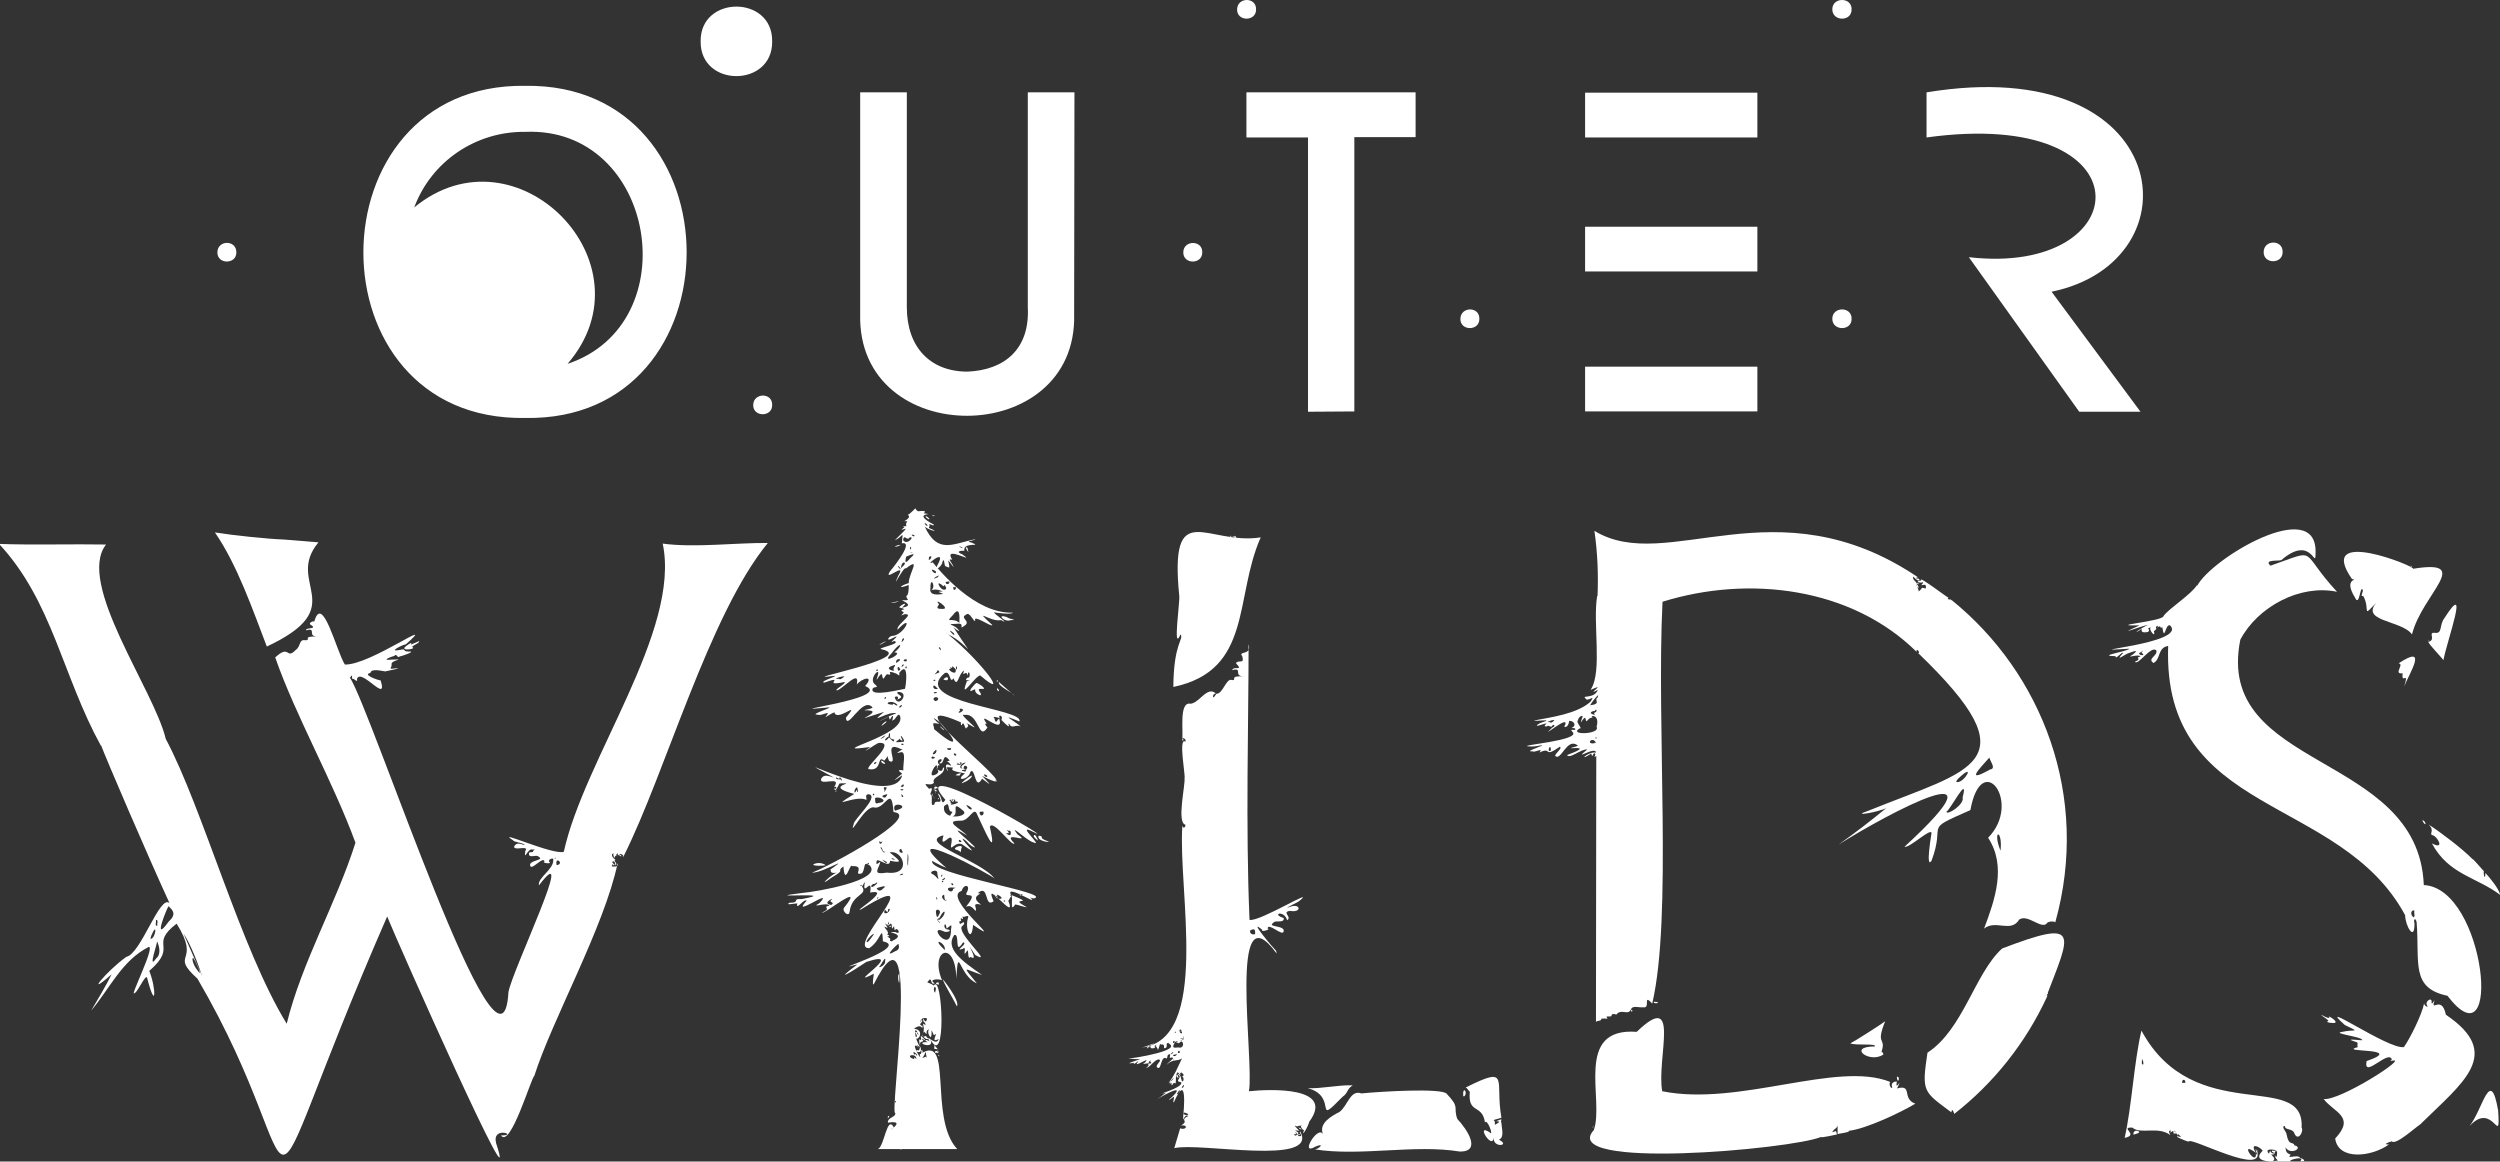 <svg xml:space="preserve" style="enable-background:new 0 0 803.9 373.5;" viewBox="0 0 803.9 373.5" y="0px" x="0px" xmlns:xlink="http://www.w3.org/1999/xlink" xmlns="http://www.w3.org/2000/svg" id="レイヤー_1" version="1.1">
<rect x="0" y="0" width="803.9" height="373.5" fill="#333333" stroke="none"/>
<style type="text/css">
	.st0{fill:#FFFFFF;}
</style>
<path d="M321,219c-0.2-0.2-0.5-0.4-0.5,0S320.7,219.1,321,219z M396.9,172.7c-1.2-1-0.2,0.5,0.5,0.2
	C398,173.7,397,171.4,396.9,172.7L396.9,172.7z M395.8,172.3h-0.2C395.7,173.1,396.2,173,395.8,172.3z M302,339.3
	c-0.7-0.3-0.2,0.1,0,0.4V339.3z M300.8,338.6c0.2-0.4,2,0.6,0.5-0.5C303.5,338,299.8,337.5,300.8,338.6z M332.4,268.8
	c-0.1,0.3,0.9,1.2,1.4,1.5C333.6,269.8,332.8,267.7,332.4,268.8z" class="st0"></path>
<path d="M379.2,191.6c0.3,1.5-2.2,18.6,0.4,12.4c1.2,1.6-2.2,2.5-2.3,16.9c25.6-5.4,19.5-28.8,28.1-48.1
	C388.1,175.5,376,159.3,379.2,191.6z M334,268.7c-0.9,1.9,4.7,2.4,2.9,1.8C333.3,269.2,336.4,269.2,334,268.7z M329.3,291.2
	c-4.9-2.7,4.3-0.1-4.1-3.4c0.7,0.6-0.6,6,1.2,3.1C326.3,290.5,332.1,292.7,329.3,291.2z M301,316.1c-0.1,0.6,0.7,0.3,0.9,0.6
	C302,315.8,301.6,315.7,301,316.1z M297.7,166c-0.4,0.2,0.9,1.1,1.1,1C299.1,166.8,297.8,165.8,297.7,166z M297,165
	c1.7-0.9-1.7-0.8-1.9-0.4C295.7,164.9,296.4,165,297,165L297,165z M283.2,207.2c0.7-0.3,1.8-1,1.6-1S281.7,207.8,283.2,207.2
	L283.2,207.2z M300.5,165.9c0.5-0.2-1.3-0.2-0.7,0C300,166,300.2,166,300.5,165.9z M285.7,358.8c-0.2,0.2-0.3,0.4-0.2,0.7
	C285.9,359.3,286.1,359,285.7,358.8z M33,240.7l0.1-0.5C32.8,240.3,33,240.5,33,240.7z M320.8,222c0.5,0.6,0.7,0.1-0.1-0.8
	C320.7,221.6,320.4,222,320.8,222z M134.7,206.4c1-1-3.3,1.6-2.5,0.6c0.5-0.6-0.5-0.1-1.4,0.6c-2.8,1.9,2.8,1.2,2,0.6
	C131.7,207.9,134.8,206.9,134.7,206.4L134.7,206.4z M91.4,173.5c-5.6-0.2-16.8-1.4-22.3-2.3c7.2,10.4,12.2,25,16.7,36.7
	c27.5-12.9,5.6-20.3,16.6-33.5L91.4,173.5z M200.3,275.1c-0.1,0.1,0,0.3,0.1,0.6C200.5,275.5,200.4,275.3,200.3,275.1z M482,366.5
	c1.9-0.9,0.8-3.6,0.8-5.7c-0.3,1-0.1-0.6,0-0.9c-4.2,1.4,1.7-0.2-2.1,1.8c0-0.6,0.1-1.4-0.5-1.5c1-0.4,2-0.5,2.6-0.8
	c-2.2-12,3.1-17-11.5-9.7c0.8,0.3,1.5,2.3,1.4,0.8c-1,8.1,3.9,4.2,4.8,10.4c0.8-1.3,3,4.9,1.5,3.2c-4.7-3.1,1,5.9,1.3,1.7
	C480,369.3,485.9,368.4,482,366.5L482,366.5z" class="st0"></path>
<path d="M289.5,369.7h0.3C289.9,369.3,289.6,369.5,289.5,369.7z M303.2,315.1c0.9,2.2,3.5,6.4,4.5,8.5
	C308.9,321.9,302.5,313.8,303.2,315.1z M326.2,223.7l-5-4.4C320.8,220.7,325.4,222.5,326.2,223.7z M378.3,204.7v0.1
	C378.3,204.8,378.5,204.7,378.3,204.7z M473.6,350.7l-0.1-0.4C473.5,350.4,473.7,350.7,473.6,350.7z M323.9,198.5
	c-3.7-1.4-1.1,1.8,1.2,0.9C327.7,199.4,324.2,199,323.9,198.5z M469.5,370.3c6.9,0,2.4-7-0.9-10.5c-1.4-4.1,1-3.4-3.4-8.1
	c-1.6-1.9-21.5-0.7-27.4-0.1c-3.6-1.3-4.4,3.9-7,5.9c-2.6,1.4-6.8,3.6-5.4,7.2c-1.6-3-7.7,7.2-2.4,4c3.1-1.3,1.3,0.7-0.2,0.9
	C437.7,371.9,454.8,367.9,469.5,370.3L469.5,370.3z M786,198.8c-1.7,2.2-0.5,5-3,4.7s0.5,2.2-2.1,2.9c-0.4,0.3,4.9,5.7,4.8,5.9
	C787,205.5,794.3,185.8,786,198.8L786,198.8z M771.3,213.3c2,0.3-1.9,3.6,1.3,3.2c-0.5,4,2.2-1.3,0.5,4.2
	C774.8,216.4,781,206.9,771.3,213.3L771.3,213.3L771.3,213.3z M775.9,182.9c1.5-0.5-31.5-13.9-19.6,3.3c2.6,0.5-3.1-0.6,1,6
	c1.4,3.1,1.6-4,2.4-2.6c0.5,0.4-1,2.5,0.2,2c2.6,4.6-1.1,7.7,5.2,1.2c-7.6,7.2,7.1,6.4,10.5,11.2
	C778.9,190.9,795.6,179.7,775.9,182.9L775.9,182.9z M775.7,182.1c-0.2-0.1-0.4-0.1-0.6-0.2C775.2,182.3,775.5,182.2,775.7,182.1z
	 M301.5,337.4c-0.2-0.6-0.9-0.8-1-1.5C300.5,337.5,299.9,337.2,301.5,337.4z M748.5,328.4c-1,0.4,2.5,0.8,2.4,0.4
	c0.9-0.4-2.8-2.7-1.9-1.6c0.4,0.4-1.1,0-2-0.6C744.8,325.7,749.7,328.3,748.5,328.4L748.5,328.4z M687.8,363.9
	c-0.7-0.7-2.1-0.2-1.7,1C686.2,364.7,688.3,364.4,687.8,363.9z" class="st0"></path>
<path d="M701.4,365.6c-4-0.9,1.8,1.5,2.4,1.5c0.2-1.9,25.7,12.1,21.8,2.4c0.7,0.8,0,1-0.2,0c-0.4,0.4,1.2,2.7,0,1.5
	c0.3,4.3-5.8-4.6,0-0.3c-2.1-3.4,1.1-2.1,2.2-0.7c-4.6,4.5,6,3.6,10.4,3.4c-5,0.4,3.8-2.3,1.7,0c1.9,0.2,1.4-0.6-0.1-1.1
	c-0.8-1.3-4.7,0.7-3-1c-1.6-0.6-1.5-1.2-1.7-2.4c1.6,2.8,6,0.1,2.9-0.6c-0.4-1.4-1.8,0.4-2.5-3.4c0-1-2.1-2.8-0.5-2.8
	c-0.3,1.4,2.5,0.6,3,2.4c1.2,2.7,3.1-0.8,2.3-1.9c1.1-18.8-34.6,0.1-51.5-31.2c-2.4,10.1-3.1,24.4-5.4,34.5c4.9-1-1.9-3.5,2.5-3.3
	c2.6,2.3,8.2-0.6,12.2,2.4c-0.3-0.7-0.9-1.4,0.2-1.5c-0.8,1.9,1.1-1.1,0.8,1c0.6,0,1.5-0.2,1.2,0.7c1-0.9-1-1-1-1.7 M688.7,340.4
	c0.4,0.5,0.6,1.2,0.5,1.9C688.3,342.4,689,341,688.7,340.4z M701.7,348.2c-0.2-1.3,1.2-1.3,1,0H701.7z M729.6,371
	c-2.4-2.6,5.4-0.6,1-1c-0.3,0.8,0.8,0.2,0.5,1C729.4,370.5,730.4,369.1,729.6,371z M730.8,373.4c1.3-0.7-0.3-1.9-0.5-2.2
	c1.9,0.4,0.5-1.3,1.9-1c0.1,0.5,0,2.9-0.7,1.2C731.6,373.5,734,373,730.8,373.4L730.8,373.4z M171.8,346c5.7-18,22.5-47.9,26.8-68.4
	c0.3,0.8-0.2,1.2-1.9,1c0.4-0.7,0-1,0.7-0.3c0.7-0.3-0.6-0.6-0.5-1.2c0.6-0.5,1,0.4,1,1.2c1-0.6-0.9-1.5,0-1.9
	c-0.6-0.2-1.9-1.8-0.5-2c-0.5,0.5,0.1,0.7,0,1.5c0.4-0.2,0.4-1.1,1-0.5c-0.9-0.8,1-1.3,0.2-0.7c0.1,0.5,0.9,0.2,1,0.7
	c0.6-0.1-0.3-0.7-0.5-0.7c0.2-0.3,1.3,0,1.4,0.7c13.6-27.1,27.4-77.6,46.4-100.8c-10.1-0.1-23.7,1.6-33.8,0.2
	c5.9,28-25.2,69.1-31.8,99.1c-3.4,1.2-22.6-7.6-16.3-3.7c0,0.6,4.2,1,3.6,1.5c-1.5-0.4-2.6-0.9-3.3,0.6c0.1,1.4,5-0.7,3.6,1.4
	c-0.4,3.5,0.8-1.2,2.4-0.5c1.4-0.3-0.1,0.3,0.1,0.7c-0.1,0.2-1.6,0-1.3,0.6c-0.1,1.7,2.6,0.1,3.1,1c2.3,1.2-3.8,1.1-2.6,3.1
	c0.7,1,4.2-3.5,4.5-1.5c-1.2,0.3,2.4,0.9,1.6,0.1c-0.8-0.9,1.6-1.6,1.2-0.7c0.2,3.1-5.1,5.7-4.6,8.2c12.6-16.5-8.5,27.1-9.8,34.3
	c-2.1,38.1-44.1-91.1-51.1-101.3c0.2,0.2,0.3,0.2,0.4-0.1c0.7-1.2,0.2,1,0.6,0.7s1.7,1.6,1.4,0c1.3-3.7,10.1,8.4,7.6,0.5
	c-1-0.1-6-1.9-3.3-2.4c0.3-1.6,3.7-0.6,4.8-0.5c0.8-0.2,7-1.4,2.5-0.9c-1.6,0.3-0.2-0.6-0.5-1.4c-0.2-1.4,5.1-1.7,0.2-1.5
	c-3.8,0.4-0.6-0.8,0.7-1.2c0.8-1,1,1,1.7,0.2c0.4,0,5.9-1.8,2.7-1.6c-1.9,0-0.4-1.1-2.6-0.5c-4.2,0.8,1.1-1.8,1.9-1.8
	c11-9.7-11.3,6.7-19.6,6.5c-2.7-4.2-7.3-23.5-9.9-13.6c0.6-0.8-2.6,0.2-0.8,1c1.8,1.3-2,0.6-1.8,1.6c3.7-1,0.1,2,3.8,2
	c-5.3-0.2-2,1.1-3.9,1.2c-2.3-0.5-1.5,2-3.2,3.1c-3.2,3.3-1.8-2-6.6,2.4c6.5,18.7,18.7,40.1,25.8,59.6
	c-6.1,19.3-17.3,38.5-22.1,58.2c-14.8-24.1-27-69.3-38.9-91.6c-3.7-15.7-28.9-50.1-19.2-62.5c-10.2-0.2-24.2,0.2-34.4-0.2
	c17.2,18.5,20.3,42.3,32.8,65c0-0.2,0-0.3-0.1-0.5c1.7,4.6,14.9,35.3,22.1,51c-3.1-2.9-9.2,16.4-13.9,17.3
	c-6.3,4.5-13.8,13.6-4.7,5.6c-1.9,3.8-4.4,8-6.6,11.7c6.1-7.3,9.9-16.1,18.5-20.5c2.3-0.4-6.5,16.9-4.5,14.8c0.9-0.1,3.5-6.2,4-4.9
	c2.9,11.3,3,3.5,0.7-2.2c9.5-8.2-0.3-8.2,8.8-15.2c8.1,13-2.6,9.3,6.7,17.7c39.9,68.3,13.3,89.3,61-20c3.1,7.8,43.6,98.9,35,72.8
	c-1.3-5.6,7.4-2.3,1.6-2.4C164.1,369.5,170.9,346.3,171.8,346L171.8,346z M178.5,276.1C177.9,275.8,179.4,275.7,178.5,276.1
	L178.5,276.1z M179,278.2C178.3,275,181.7,277.8,179,278.2L179,278.2L179,278.2z M50.1,295.8c1-0.1,0.3,1.3,0.5,1.9
	C49.6,297.9,50.4,296.2,50.1,295.8z M48.6,301.9c-0.3,0.1-0.2-0.5,0.2-1.4C50.6,296.4,50.1,301.4,48.6,301.9z M50.2,308.2
	c-2.8,4.1,0.5-5.1,0.3-5.5C51.1,303.9,52,306.8,50.2,308.2z M54.2,296.4c-5.4,7.5-0.4-4.7,0-5C55.7,292.8,56.8,294,54.2,296.4z
	 M63.4,311.9c-1.1-1.4-1.9-3.6-1.3-3.9C62.9,308.9,65.6,315.2,63.4,311.9L63.4,311.9L63.4,311.9z M59,300.2c2.1,2.9,4.9,10.2,6,13.7
	L59,300.2z M153,355.9l0.1,0.1 M684,210.2c0.9-0.3,4.6-1.9,1.8,0.3c-2.6,1.5,1.8-0.4,2.5,0.6c-2.1,0.5,0.8,0.6-1.8,1.7
	c1,1.4,5.3-5.5,6.9-3.6c0.5,1.7-3.1,2.6-0.9,4c2.4-1.3,1.2-4.9,4.7-5.5c-2,55.1,55.2,47.6,76.2,86.6c0,3.3,3.1,8.8,3,2.6
	c-0.4-1.1,0.3-2.2,0.7-0.3c1,13-2,21.1,9.9,23.6c18,23.5,12.4-34.6-7.6-35.6c-1.7-43-67.5-36.7-59-78.9
	c5.6-10.6,19.2-17.9,31.1-15.4c-12.6-13.6-5.5-13.9-21.4-8.4c-2.3-2.1,2.6-1.4,3.5-1.8c10.2-8.8,11,4.3,11-2.8
	c0-17.6-33.3,2.1-38.1,11.1v-0.3c-1.9,3.1-8.9,7.4-10.8,10c0,1.7-19.2,3.2-7.7,3c-8.8,4,0.8,0,3-0.2c-0.9,0.1-5.8,3.2-3.3,2
	c2.4-2-0.9,1.1,3.1,0.3c1-1.5-1.3-0.4,0.8-1.6c-0.9,0.9,1.8,3.8,1,1.4c1.7-1.4,0.2-0.4,0.8-1.6c1.5-0.7-0.5,0.8,0.6,0.2
	s0.3,0.6,1.3,0.1c0.8,4.9,0.9-1.2,2.5-0.6c6,5.9-32.8,8.7-13,7.5c-1.4,1.1-10.7,2.3-4.5,2.4c-0.1,1.4,2-1.6,2.4-1
	C679.8,213.1,683.4,210.4,684,210.2L684,210.2z M776.4,292.8c-0.3,0.9,0.3,1.4-0.2,2.2C775.1,294.5,775,292.5,776.4,292.8z
	 M688.4,209.7c1.9-1.3-0.4,0.4,0.4,0.3C690.4,211.3,686.5,210.5,688.4,209.7L688.4,209.7z M302.8,234.2c0.2,0.2,0.5,0.5,0.8,0.6
	C303.7,234.5,301.1,232.6,302.8,234.2z M799.2,280.7c0,2.6-0.7,0.7-0.5-0.6c0,0.1-3.9-4.5-3.6-3.8c-3.2-3.3-10.3-8.7-14.2-11.2
	c2.3,2.1-0.1,3.1,1.4,3.5c1.4,0.3,4.1,4.9-0.3,2.6c5.4,10.1,14.4,10.8,22,16.6C803.5,285.7,800.6,282.2,799.2,280.7z M803.3,357.1
	c-2.5-14.4-4.9-0.4-9.2,5C801.8,353.7,804.1,369.5,803.3,357.1z M781.1,206c-0.2-0.2-0.2,0.1-0.2,0.2
	C781,206.2,781.2,206.2,781.1,206z M769,341.2c0.4,0.1,0-0.3-0.1-0.5C768.7,340.9,768.7,341.1,769,341.2z M778.2,361.6
	c13.7-13.5,27-22.7,8.3-35.3c-1.4-6.7-5.1-0.3-3.6-4.7c-0.2,0.2-1,1.7-1,0.8c0.3-2.1-2.4-0.4-1.4,1c0.6,0.8-1.1,0-1-0.8
	c-0.6,3.4-4.5,11.3-6.5,14.1c-4.9,0.9-29-16-19-7.1c5.4,2.6,3,1.3-0.8,2.2c-3.7,0.5,5.9,1.5,6.3,2.5c1.5,0.7-6.8-0.8-2.1,0.7
	c1.3,0.2,0.3,1,0.8,1.7c-7.1,1.9,15.9,0,2.8,4.5c-1.2,6.2,7.7-4.6,8.2-0.1c5.8-1.5-16.9,13-22,12.3c3.2,4.3,10.4,5.6,3.7,12.7
	c1,7.2,11.8,5.9,17.3,1.9c-2.2,0.1-0.2-0.7,0.9-1C770.3,368.4,776.6,362.6,778.2,361.6 M779.1,264.2c1.2,2,1.1-0.2-0.2-0.5
	C779,263.9,779.1,264.1,779.1,264.2z M657.7,319.2c0,0.5,0.8,0.7,0.9,0.1C658.2,319.4,658,319.3,657.7,319.2z M532,322.1
	c-1,0.7,2.2,0.6,0.8,0.1C532.5,322.2,532.3,322.2,532,322.1z M512.3,362l-0.2,0.6C512.3,362.6,512.4,362.4,512.3,362z M524.5,324.7
	C524.4,326,525.5,324.8,524.5,324.7L524.5,324.7z M431.7,352.7c1.9-1.3,1.3-2.5,3.3-3.7c-4.5-0.2-10.7,1.2-14.5,0.9
	C430.6,352.6,422,362.6,431.7,352.7L431.7,352.7z M513.5,263.2c-0.1,0.3,0.1,0.2,0.3,0.2C513.8,263.2,513.5,263.3,513.5,263.2
	L513.5,263.2z" class="st0"></path>
<path d="M470.5,351.9c-0.1,1.3,0.8,0.4,0.8-0.3C471.4,350.4,470.4,350,470.5,351.9z M606.2,328.4
	c-1.3,1-9.9,6.5-11.2,7.1c1.8,0.8,8.5-0.1,7.9,1c-9.1,0-1.7,5.6,2.7,2.6c0-1.1-0.9-0.4-0.4-1.5C606.3,333.6,603.1,336,606.2,328.4
	L606.2,328.4L606.2,328.4z M590.9,364.7c0.2-0.2,3.9-0.5,3.7-1.1c5.1-0.5,16.5-5.8,21.3-8.7c-4.5-1.6-0.7-6.3-5.9-4.9l0.9-1.9
	l-0.5,0.6c-1.3,1.3,0.1-1.3-0.8-0.9c-0.7,0-1.3,0.5-1.3,1.2c0.7,1.9-1.3,0.2-0.5-1.1c-17.1-6.9-48.6,8-73.3,3
	c-1.9-10.5,6.2-33-8.2-19.1c-20.4-1.5-10.3,21.9-13.8,31.6c-11.7,12.9,63.4,6.2,73.1,2.2c-0.1,0.4,5-0.8,5.1-0.8
	c-0.4-1.5-0.2-1.1-1.5-0.7c0.3-1.1,1.8-1.3,1.7-2.4 M658.2,320.6l0.2-0.6c-0.2,0.1-0.5,0.3-0.4,0.5c7.8-20.4,11.4-25.3-14.2-15.5
	c-8.8,8-12.5,26-24,33.5c-1.9,12.7-1.4,12.4,7.7,19.2c0.1-1.3,0.6-0.7,0.9,0.5C641.2,348.2,651.4,335.3,658.2,320.6z M287.8,259.4
	c-0.1,0.1-0.1,0.2,0,0.3C287.8,259.6,287.7,259.4,287.8,259.4z M286.3,297.7c-0.1,0-0.3,0.1-0.3,0.3
	C286,298.4,287,297.6,286.3,297.7z M617,190.2c0-0.6-1-2.5-0.2-1.2c0.6-0.1-0.3-0.4,0-1c-0.2,0.2-0.5,0.2-0.7,0.2
	c0.2-0.2,0.6-0.2,0.5-0.7c0.4,0.6,0.5,0.5,0.2-0.2c-0.2,0.1-0.4,0.2-0.5,0.5c0.3-0.7-1.7-1.4-1-2.4c0.4,0.6,1.3,1.5,1.9,1
	c0.1-0.7-2.3-0.1-0.5-0.8c-45.7-30.8-80.6-0.6-104-14.9c1,6.9,1.3,14,1,21l-0.1-0.1c-1.5,8.5,1.7,24.2-2,30c-1.2,1,3.9-1.9,1.5,0.1
	c-1.6,1.4,0,0.5,0.7,0.1c-1,3-5.4,1.7-4,2.7c0.5,1.6,3.6-1.7,1.6,1.2c-4.5,3.9-12.5,4.9-18.2,6c0.9,0.3,6.4-0.6,2.9,0.5
	c-1.1,0.3-2.4,1.2-1.7,1.2c5.9-1.8,0.5,0.2,3,0.2c0.4-0.7,1.5,0.6,1.7-0.2c0.5-0.7,1.4,0,0,0.6c-4.9,4.7,6.6-5.4,3.9-0.3
	c1.1,0.4,1.5-1.2,1.6-1.9c1.4-0.1,2.6,1.5,0.7,2.3c0.3,0,1.1,0,1.2,0.2c0.4,1-2.1-0.3-0.9,1c3.3,2.8-18.1,4.4-14.1,4.7
	c1.3,0.1,2.5,0,3.8-0.3c2.9-0.4-5.9,2.1-2.5,1.9c0.9,0.5,3.6-1.4,2.2,0.4c4.3-2.1,1,2,6.6-1.9c0.9,0.6-1.6,2.1-1.5,3
	c1.9,1.7,3.7-5.9,7.1-3.5c0.8,0.4-2.1,0.7-2,1c5.6-0.4,1.5,1.1-1.3,2.2c0.9,1.4,4.4-2,6.5-1.8c-5.1,4.2,2.7-1.3,2.8,1
	c-2.7-0.4-6.1,3.3-1.5,0.3c0.4,2,0.5-0.6,1.2,0c0.4,0.7-0.9,1.7,0.4,0.8l-0.1,85.5c0.7-0.6,1.4-0.1,1.7-0.8c-0.3-0.6,2.3,0,2-0.4
	c-1.2-1,1.4-0.2,1.3-0.8s1-0.7,1.5-0.3c1.7-2.2,3.8,0.5,4.8-1.8c0.5-1.3,2.6-0.4,3.9-0.6c2.5,0.5-0.3-4.6,2.9-1.2
	c6.5-28,1.3-88.8,3.3-129.2c27.6-8.6,60.6-4.7,81.7,16.1c-0.2-1.6,1.4,0.4,0.5,0.4c37,35.6,17.3,37.2-16,50.7
	c-6.3,2.1,3.6,0.4,5.8-0.9c-4.7,3.9-10.3,8.2-15.4,11.8c15.8-10,56.1-31.4,21.2,0.7c1.6,0.5,8.6-6.3,8.7-4.4c0,0.1-2,11.8,0,8.9
	c4.8-12.8-3.2-9.4,12.5-16.3c3.6-19.9,16.8-2.4,5.7,8.9c6,9.1,2.2,19.9-1.3,29.2c3.8-3,8.6,1.5,11.3-2.9c2.7-1.9,7.2,3.3,8.9,1.2
	c0.2-0.6,2.3-0.8,2.7-0.3c11.3-40.5-4.2-80.1-33.4-103.7v0.2c-0.7-1.2-0.5,0.8-0.7-0.5c-0.2,0-0.2,0.1-0.2,0.2
	c-0.5-0.2-0.2-0.4,0-0.6c0.1,0.4-10.2-7.6-8.8-5.5h-1.2c0.6,1.6,2.9-0.5,1.2,1.5c1-0.1,1.6-0.6,1.5,1c-0.7,0.1-1.2-0.6-1.5,0.2
	 M499.3,232.1c-0.8,0.6-0.5,0-1.4,0.1C496.7,232.3,501.2,230.7,499.3,232.1z M498.3,241.5c-0.8,0.1,0.2-2.5,0.4-0.6
	C498.7,241.3,498.6,241.5,498.3,241.5z M631.1,256.4c0.7,2.3-5.2,6-5.2,4.6C627.1,260.5,633.2,248.5,631.1,256.4z M629.3,251.5
	c-0.5,0-0.1-0.8,1-1.7C635.2,245.3,631.7,251.7,629.3,251.5z M643.1,273.1c-2.4-6.5,0.9-6.4,0.2,0.4L643.1,273.1z M640,247.4
	c-8.4,4.7-3.3-0.4-0.3-3.8C639.8,244.5,642,247.2,640,247.4z M513.3,239c-0.4-0.3-0.5-0.3-0.6,0C509.7,239.5,512.1,236.4,513.3,239
	L513.3,239z M513.3,237.7c-0.3-0.3-0.3-0.6,0-0.8V237.7z M513.4,233.7c1.4,2.5-9.4,2.8-5.4,0.5c1.1,0.3-1.6-2.3-0.5-2.6
	c-0.3-0.9,2.2-2.5,1.1-0.3c-1,3,1.1-2.1,1.3,0.1c0.4,1.5,0.6-0.9,2.3-0.6C510.7,230.1,514.6,229.3,513.4,233.7L513.4,233.7
	L513.4,233.7z M512.9,228.6c0.2-1,1,0.1,0,0.5s1,1.1-0.8,0.6C510.5,229,512.8,228.5,512.9,228.6L512.9,228.6L512.9,228.6z
	 M513.6,227.9c0-0.3,0-0.6,0.1-0.9L513.6,227.9z M513.8,224.2c-1.5,1,1.4,2.1-2.5,2.6c0.7-1.2,1.6-2.3,2.6-3.3L513.8,224.2
	L513.8,224.2z M610,346.6c0,0.9,0.5,1.4,0.6,0.2C610.7,346.4,609.7,345.8,610,346.6z M287.6,193.6l-1.2,0.3
	C287.8,194,290.6,192.9,287.6,193.6z M315.6,221.5c2.2,0.4-0.7-1.7-1.6-1.9c-0.5,0.2-3.3,3.4-1.3,2.4s-0.5,0.4,2.5,1.6
	C316.2,223.1,313.4,221.4,315.6,221.5L315.6,221.5z M284.3,245.1c-0.6-0.6-1.1-0.7-0.9-0.1S285.4,246,284.3,245.1z M285.1,232.1
	c-0.3-0.7-2.9,2.4-0.9,0.8C284.5,232.7,284.8,232.4,285.1,232.1z M289.5,175.3c0.3-0.3-1.8,0.2-1.7,0.5
	C288.4,175.8,289,175.6,289.5,175.3z M310.9,176c-0.9-0.2,0.3,1.2,0.5,1.6C311.3,177.1,311.2,176.1,310.9,176L310.9,176z
	 M268.9,254.5c0.1-0.4,0-0.3-0.3-0.2C268.7,254.6,268.9,254.7,268.9,254.5z M295.9,336.5c-0.6,2.4-0.2,0.5-1.5,1.5
	C296,338.8,296.5,338,295.9,336.5z" class="st0"></path>
<path d="M296.4,339.4c0-0.4,0.8-1.8-0.2-1.7C296.5,338.5,295.9,338.8,296.4,339.4z M295.7,334.3c-0.3-0.8,0,2.3,0.2,1.5
	c-0.4-1.2,2-0.6,0.5-1.7c0.2-0.4,1.4,1,1,0.2C294.7,331.4,297.2,334.9,295.7,334.3L295.7,334.3z M298.6,334
	c-0.7-0.3-0.9-1.5-1.5-0.5C295.5,330.9,297.2,334.9,298.6,334L298.6,334z M289.4,332v0.4C289.7,332.3,289.5,332.2,289.4,332z
	 M261.6,277.9c-0.6,0.6,2.9,0.6,3.9,0.3C264.4,277.4,262.9,277.3,261.6,277.9z M300.7,252.4c-0.1,0.1-0.1,0.2-0.2,0.3
	C300.6,252.6,300.9,252.6,300.7,252.4z M303.5,218.3c-0.1,0.3-0.1,0.4,0.3,0.3C305.3,219.4,305.2,216.7,303.5,218.3z M300.5,256.5
	c-0.2-0.1-0.3,0.2,0,0.2C300.5,256.6,300.5,256.5,300.5,256.5z M300.8,253.9c-0.6,0.8,0.1,0.5,0.7,0.5
	C301.1,254.3,301,254,300.8,253.9z M300.8,254.7c-0.1,0.2,0.1,0.3,0.1,0.5C301,255,300.9,254.9,300.8,254.7z" class="st0"></path>
<path d="M309.1,272.9c1.1-1.7-3-0.4-1.8,0.3C309.4,273.6,308.7,275,309.1,272.9z M332.5,288.9
	c6.3-1.8-34.6-7.9-32.7-12.1c0.2,0.3,6.4,3.4,3.7,1.6c-15.6-13.8,15.4,3,16.3,4.1c-4.3-5.8-25.3-11.7-16.4-13.9
	c-1.6,5.5,3.1-2.2,2.6,2.1c-0.8,4.1,0.7-0.1,3.2,0.7c7.2,5,0.4-0.5,0.3-1.8c1.9,1.1,1.3,1.4,3.2,2.6c4.3,2.3-11-9.3-1.7-3.5
	c-2.1-2.3-8-4.9-1.9-4.8c2.6,0,4.1-4.8,5.1-2c2.2,4.5,6.6,15.2,4.1,4c0.9-2.7,7.2,6.6,7.9,5.3c-4.6-4.5,5.9,0.5,1-2.9
	c-3.2-4.1,3.2,2.3,5.2,2.6c3.2,1.6-5.7-6.2-0.6-3.6c12.1,6.2-41.7-26-27.8-10.1c-1.6,2.4-0.8-1.4-2.5-2.1c2.6,4.7-1,1.4-1,3.5
	c-1.8,1.4-0.1-3.1-1.4-3.2c1.8-3.9-1.6-0.6-0.3-1.7c-2.9-3,0.3-0.5,1.5-2c-0.8-2.1,3.4-2.1,3.3-4.9c-0.9-0.1,0.1,2.1-2.4,0.5
	c1.5,1.1-0.7,2.2-1.5,2c-0.8-0.8,2.2-5.3,1.5-2c0.7-0.6-0.2-1.3,1-1.2c-2.2-2.1,2.4-2.8-0.2-0.7c2,0.8,0.8-4.1,3.4-0.8
	c-1.8,0.3-0.2,0,0.5,1.7c-3.8-2.2,0.1,4.2-1.5,0.4c5.3,0.1-2.4,0.6,5.9,2c-3.6,2.7,1.2,2.1,1.7-0.4c1.6-2.2,1.4,6.4,3.8,2.1
	c4,3.1,2,1.2,0-0.9c20.1,10.4-32.9-28.6-7-17.3c0.4-0.3-0.1,1.8,0.6,0.7c0.6-1.3,1,2.3,1.4,1.1c1.9-0.9-2.3-2.7,2.1-0.3
	c2.3,1.2-5.3-4.6-2.7-3.8c4.6-0.7,4.4,8.4,7.2,4.2c0.6,0-1.5-1.6-0.1-1.4c-3.6-5,5.5,3.8,4.1-1.3c-0.6-1.1-1,2.5-1.7-0.6
	c-1-0.6,1.6-0.1,1.9,0.3c-1.1-1.5,1.2-1.2,0.4,0.4c4.2,4.3,1.4,0.3,2.6,1.4c0.8,1.6,2.1-0.1,3.6,0.7c-2.4-2.1-7.2-4.4-0.4-1.6
	c1.7-4.2-35.2-6-24.1-15.5c2-1.2,1.6,3.7,2.9,1.6c1.4,3.4,1.5-1.4,3.4-2.5c-0.9,2.8,0.8-0.7,1.1,1.7c0.4-2.9,1.4,0.9,0,0.6
	c-1.9,1.8,2.7,0-0.2,1.2c-2.6,6.8,2.7-1.9,4.3-1.9c9.8,8.4,0.8-4.1-10.3-13.2c6.6,3.2,9.5,9.9,1.7-2.3c0.8,0.8,3.1,2.2,0.9,0.1
	c-1.6-1.1-3.2-1.1,0-1.2c3.4-0.5,0.2,2.4,2.8,0.5c1.9-1.4-1.8-2.4,0.3-3.4c1.2-1.4,2.6,2.8,3,1.8c-0.8-2.1,5.3,2.3,5.5,1.5
	c-6.6-6.1-0.6-0.8,2.8-1.6c3.5,1.9-2.4-2.1-2.3-2.5c1.1,0.2,5.8,0.8,6.1,0.1c-12.1,0.5-23.7-13.6-25.8-16.2c-3.1,1.6,5-5.2,1.5,1
	c-1.2,2.5,1.8-0.1,1.6-1c0.8-2.2,0.5,1.8,1.2,1.3c1.7,1.1,0.9-0.5,0.7-1.8c0.3-0.1,2.6,3.6,1.4,1.3c-0.7-1.3-1.6-2-0.1-1.6
	c-3.2-5,8.1,1.7,3.3-1.7c-2.3-0.9-0.8-1.3,0.6-1.2c-0.6-3.1,6.4-1,2.1-2.7c-2.2-0.3,1.4-0.6,1.4-1c-7,1.3-12.1,5.1-16.3-4.2
	c0.5,1,5.3,2.3,2.2,0.9c-1.4-0.4-0.5-0.5-0.6-1.2c-0.6-1,1.5,0.6,1.4-0.2c-1.3-0.7-5.7-3-1.7-3.4c-7.2-0.9-1.9-3.7-6.2,0
	c-1.4,0.3,1.5,0.5-1.6,2.3c1.9-0.1,0.2,0.2,0.6,1.4c0.5,0.5-1-0.1-1,0.3c1.7-0.1-2.2,1.6,0.5,0.8c1.5-0.7-2.9,3.2-3.1,3.6
	c2.7-1.2,2.6-3.5,2.2,1c3.8-0.7-1.7,6.5-3.8,9c-2.4,3.8,5.5-3.3,2.7,1.3c-2.7,6.1,1.8-3.3,2.4-2.2c5.1-4,0.9,1.6,0.9,4.7
	c-3,0.9-3.6,2,0,0.6c0.1,4.8-1.3,2.9-0.6,4c-0.5,0.2,1.5,1-0.8,0.9c-2.8-0.4,4.5,1.6-0.8,2.4c2.3-1.9,0.3-1.4-0.9-0.1
	c3.8,1-0.5,0.4,1.2,1.4c1.2,0.2-2,1.9,0.6,0.8c3.5-0.2-2.8,3.3-2.3,5c5.6-5.9,2.2,2-1.9,2c-1.2,0.4-1.9,2,0.5,0.6
	c3.5-1.8-2.7,2.7,0.3,1c2.9,0.9-6.4,2.4-3.9,2.7c11.8,2.7-28.3,10.2-16.1,8.6c3.8-0.5-4.4,1.7-2.5,2.1c7.6-2.6-1.3,1.5,6.5-0.2
	c0.9,0.4-3.6,2.6-2.3,2.7c2.2-0.8,7.4-7,6.3-1.9c1.7-2.1,5.8-3.1,2.7,0.5c9.6,4-30.7,8.7-12.1,6.9c3.2-0.4-6.6,2.4-3.1,2.3
	c1.1,0.6,4.4-1.7,2.7,0.4c-1.4,1.5,3.1-2.1,2.7-0.8c1.5,2.4,8.5-4.6,3.6,1.4c0.4,4.3,5.2-6.7,8.4-3.5c0.9,0.5-2.5,0.9-2.4,1.1
	c8.6-0.2-8.4,5.3,6.3,0.5c-5.9,4.8,2.1-0.8,3.9,0.6c-1.9,0.2-9.2,4.5-2.4,0.9c0.2,0.5,0.2,1.6,0.7,0.4c1.5-2.1-0.1,2,0.6,0.8
	c0.9-0.1,1.5-2.4,2.2-1.6c3.2,6.4-25.7,12.4-9.5,10.2c-4.3,3.3,2.1-1.2,2.7-1.3c6.1-0.5-4.5,7.8-3.2,8.4c4.6,0.9,2.6-4.8,5-2.7
	c1.9-1.9,0.5-2.2,1.6,0.1c3.5,1.6-2.6-7,3.9-3.8c1.8-0.4-3.4,1.9-0.2,1c2-0.6,0.6,4.4,0.9,5.8c-2.6-0.3-1.1,0.4-0.4,1.1
	c-2.1,1.6-4.1,3.4,0,0.5c-2.8,11.5-42.6-10.4-22,0.7c-1.8-0.5-3.1-1.1-4,0.3c-1.1,2.8,6.9-1.2,4.1,2.8c0.9-0.5,1.1,0.9,0,0.4
	c0.6,1.9,1.5-2,2-1.6c6.4-0.2-6.1,0.7,4.5,3.4c-9.1,5.6,0.5,0.1,3.8,1.9c0.5-0.1-0.8-1.9,1-1.8c3.2,0.9-5.1,8.2-5,9.6
	c-1.6,4.9,3.8-6.6,6.8-5.3c3.5,0.3,5.4-7.5,6,1.4c9.7,1.2-21.3,17.8-26.2,19.5c3.7,0.2,14.6-7,3.9,0.4c4.3-3.1,0,0.3,4.2-0.4
	c-1.6,0.2-7,5.5-1.8,1.6c5-2.9,1.2-1.7,3.8-3.6c0.5,6.8,2.1-1.3,2.8-0.1c4.5-0.2-0.1,3.3,3.2,2.3c1.2-1.7,0.2-4.1,2.5-2.5
	c4.3,4.8-17.5,8.5-21.5,8.8c-16.2,2,13.3-0.5-0.4,2c-3.4-0.2-0.2,1.2-4,1.2c-1.7,1.2,3.5-0.4,2.5,0.5c-0.2,1.9,2.2-1.9,3.1-1.2
	c-5.6,6.1,9.3-4.7,4.1,0.8c-3.3,1.9,2.4-0.5,3.2,0.8c-2.7,0.6,1.1,0.7-2.3,2.2c0.1,1.1,14.3-10.6,7-1.5c-0.8,1,1.6,3.3,1.8,1.2
	c0.8-6,6.4-5.1,3.7-8.4c-1.3,0.5,0.9-1.1,0,0.7c1.1-1.3,0.6-1.3,1.2-1.7c-1,5.3,2.6-2.4,1.7,3.3c7.4-1.4-6.2,6.8-2.9,5.4
	c23.4-14.6-5.3,12.5,2.6,12.5c4-2.6,4.1-8.1,4.4-2.2c9.3,1.9-19.4,10.4-8.2,7.4c-8.6,6.5-1.1,1.9,2.9-0.8c13.6-4.4-7.8,9,2.4,3.8
	c0,0-0.7,4.3,0,3.3c15.8-31.3,4.8,43.1,6.9,41.5c0.1,1.5-2.5,1.3-2.4,3.1c7-1.1-1.9,4.1,1.9,1.5c-2.2-4.1-3,6.1-5.1,7h25.5
	c-9.4-10-1-38.1-12.1-30.4c1.3,3.5-4-5.8,0-1.9c-1.2-1.3-1.6-1.5,0.2-0.5c-2-2.6-2.2-8.1-0.5-3.9c-1.3-0.8,0.6-1.2-1.2-0.8
	c0.5,0.6,1,1.1,0.2,1.7c0.7,1.4,3.2-2.5-0.5-2.9c3-2.3,2.6,1.4,2.7-1c1.1-0.2-0.2,4,0.5,1.9c1.9,2-0.2-0.3,1.7-0.7
	c-1,0.8,0.5,3,0.5,2.4c0.7-0.9-0.4-3.8,1-0.5c2-1.7-1.6,2.9,1.5,1.2c-0.7,2.8-4.6-2.4-2.9,0.8c-1-0.9-2.2-0.3-0.5,0.2
	c-5.3-0.2,2.7,2.9,0.7-1c5.4,10.2,3.9-21.5,1.2-17.2c-2.3-1.5-2.6-0.4-1.4-1.9c0.9-0.2,0.2,1.8,1.7,1.2c-2.2-1.2,0.9-1.6,2.3-1
	c-4.1-9.9,4.4-13.3,4.6-0.5c0.7-11.5,0.7-1.1,6.6,1.5c-5.1-6.3-4-4.5,1.7-2.7c-6.7-4.6-11.9-8.5-9-12.8c2-0.9-0.1,7,2.9,2.3
	c1.8,0.4-3.2,3.1-0.1,2.1c1.5-1.4-0.3,3.2,1.2,0.9c0.9-1.7,0.1,3.1,1.3,1.7c3.4,2.2-3.2-7.7,1.5-0.6c6.4,3.6-6.8-7.6-4.1-9.4
	c0.5-0.2,1-1.7-0.2-0.9c-1.1,1-0.9-1.2-0.4-0.6c0.6,0.7-0.5-1.5,0.4-0.8s-0.3-1.1,0.5-0.6c-0.1,0.3,2-0.9,1.5,0.3
	c-1.2,3.5,1.1,8.6,1.6,2.3c11.8,8-10.4-9.1-3.7-10.9c0.8-2.5,3-1.9,1.7,0.4s4.4-1.1-0.3,4.7c1.6-0.8,2.3,0.6,3.1,1.3
	c0.7-0.8-1.6-2.8,1.8-2c-4.4-3,1.6-3.6-1.1-3.7c3.7-3.2,2,5,5.1,2.6c-3.6-8.1,7.8,7.4,4.7-0.2c0.4,0,0.5-1.4,1-1.1s-0.8-0.8-0.1-0.7
	c-2.2-4.2,11.8,5.5,4.9-0.3C330.7,288.6,331.6,288.8,332.5,288.9L332.5,288.9z M308.9,270.3c1,0.8-0.9,0.5-0.6,0
	C308.4,270,308.7,270,308.9,270.3z M323.8,267.9c1.6,0.4-0.8-1.6,0.3-0.9c0.6,0.5,0.4-0.2,0.8,0.2
	C325.7,269.9,322.8,267.6,323.8,267.9z M316,260.8c1,0.9-0.8,2.4-1,0.5C315.1,260.6,316.2,261.4,316,260.8L316,260.8z M310.7,258.8
	C314,260.1,311.9,261.4,310.7,258.8L310.7,258.8z M306.3,258.2c-1.2,0.6-0.1-0.6-1-0.8c0.5-1,0.9,1.4,1.5,0c0.1-0.8-0.7,0.6-0.7-0.2
	c-0.6-0.4,1,0.2,1-0.2c0.3,1.3-0.4,0.5,0.8,0.8C308.9,258.3,304.1,259.4,306.3,258.2z M303.6,259.2c2.1-1.9,0.9,1.4,2.3,1.8
	c1.2-0.1-1.4,1.6,0.2,1.5c2.8-0.2-0.8-5.6,3.4-2C312.6,262.6,302.6,264.3,303.6,259.2z M320.5,251
	C321.3,252.1,318.9,249.7,320.5,251z M316.8,249.1c0.5,0,1.1,0.8,0.3,0.7C316.5,249.7,316.1,248.8,316.8,249.1z M308.8,228.4
	c-0.7-0.6,0.3-0.6,0.7-0.4C310.3,228.8,307,230,308.8,228.4z M308.6,175.7c0.1,0,1.2,0.4,0.9,0.5
	C309.3,176.2,308.2,175.8,308.6,175.7z M299.1,178.9c1.2-0.2-0.8,2.1-0.4,0.7C298.6,179.3,298.8,179,299.1,178.9z M300.4,243.8
	c-1,0.8-1.3-1-0.1-0.4C300.8,243.6,300.7,243.7,300.4,243.8z M301.1,241.7c-0.1,0.5-0.8,1-1.1,0.8S301.4,240.2,301.1,241.7z
	 M304.6,240.6h1.2C306.2,241.4,304.3,241.3,304.6,240.6z M310.7,247.4c-0.6,1.3,0.3,0.6-1.5,0.5c0.2-0.5,2.4-0.5,0.7-0.7
	C309.7,245.4,311.8,246.5,310.7,247.4L310.7,247.4z M310.5,245.2c-0.4,0.7-2.1,1.1-1,1.9C308.1,247.2,308.9,245.3,310.5,245.2z
	 M307.8,245.5c-0.6-0.8,1,0.7,1,0c-0.4-0.6-0.1-0.3,0.5-0.2c-0.4,1-0.9,0.4-1.7,0.7C307.6,245.7,308.5,245.7,307.8,245.5
	L307.8,245.5z M307.5,242.7c0,0.5-0.7,0.3-0.8-0.2S307.6,242.4,307.5,242.7z M302.4,232.4c6.1,6.9,5.4,8.4-2,2.1
	c-0.2-1.9-1.2-2.3,1.7-1.7C301.1,232.1,298.4,229.3,302.4,232.4z M300.7,225.4c-1.4-0.8,0.4-1.8,1-0.8c0,0.4-0.3,0.8-0.8,0.8
	C300.8,225.5,300.8,225.5,300.7,225.4L300.7,225.4z M300.3,222.8c-0.2-0.4,1.1-0.3,1-0.1S300.4,223.1,300.3,222.8z M301,220.9
	l0.6,0.6C299.6,222.1,299.8,219.5,301,220.9z M300.2,218.8c0-0.3,0.5-0.3,0.6-0.1S300,219.2,300.2,218.8z M301.9,194.2
	c-2.1-2.4,4.2,1.8,1.1,1.6C300,195.9,302.3,194.4,301.9,194.2z M301.8,216.3c-2.2,1-1,0.5-0.4-0.5
	C301.3,214.9,302.6,216.4,301.8,216.3z M302.2,208.8c-0.8-1,0.3-0.8,0.3,0C302.6,209.3,302.3,209,302.2,208.8z M307.5,214.3
	c0.3-0.1,0.3,1,0.1,1S307.3,214.2,307.5,214.3z M305.5,215.1c0.6,0.3-0.4-1.1,0.4-0.4s-0.6-1.6,1.4,0.5
	C307.8,217.8,304.2,215,305.5,215.1z M306.7,203.6C307.8,205.8,303.5,201,306.7,203.6L306.7,203.6z M307,188.6
	c1.1,0.4-0.5,2.1-0.5,0.2C306.9,189,307.2,188.7,307,188.6L307,188.6L307,188.6z M306.4,197.8c2.2-3,2.2,0.1,2.1,2.5
	C306.3,198.3,303.6,200.7,306.4,197.8L306.4,197.8z M305.3,187.1c0.1,0.8-1.3,1.1-1.2,0C304.7,187.1,305.4,186.8,305.3,187.1
	L305.3,187.1z M303.1,188.3c0.6,0.8,0.4-1.3,1.2,0.9C303,191.2,300.1,185.7,303.1,188.3L303.1,188.3z M301.4,185.7
	C298.2,187,303.5,183.8,301.4,185.7L301.4,185.7z M300.9,183.7c0.5,2.1-3.1-1.8,0.1,0H300.9z M299.2,189c-0.1-4,2-0.2,0.2,0.8
	c1.3-0.4,2.6-0.2,3.8,0.4c-2.7,0-0.5,0.4,0.1,0.8C301.8,191.2,298.6,191.7,299.2,189L299.2,189z M297.3,168.1
	C299.3,169.2,297.6,169.6,297.3,168.1z M288.7,182.1c0.3-0.4,1,0.9,0.9,1S288.8,182.2,288.7,182.1z M290.3,182.1l-0.6,0.6
	C289.9,179.9,292,180.8,290.3,182.1z M270.8,218.1c-1,0.7-0.6,0-1.7,0.2C267.6,218.3,273.4,216.6,270.8,218.1z M281.7,245.3
	c0,0.3-0.9,0.7-0.6,0.1S282.2,245.1,281.7,245.3z M270.3,250.6c-0.6,0-1.4,0.1-1.5-0.5s1.3,1.1,1.2-0.2
	C270.8,250.3,271,251.7,270.3,250.6L270.3,250.6z M275.4,254c-0.7,2-1.1-0.1,0.2-0.9C275.8,253.8,276.3,255.8,275.4,254L275.4,254z
	 M280.8,255.7c-0.4,0,0-0.5,0.2-0.5S281.2,255.9,280.8,255.7z M282.5,258.2c-1.4,0.6-1-0.8-1.1-1.6
	C282.9,255.9,286,257.8,282.5,258.2z M285,256c-0.2,0.9-1.7,0.3-1.1-0.2C284.7,255.5,285.9,255,285,256z M285.2,253.2
	c-1.4,2.7-0.4,1.1-1,0.3C284,252.6,286.2,253.7,285.2,253.2L285.2,253.2z M279.1,277.9C278.5,277,280.1,277.7,279.1,277.9
	L279.1,277.9z M267.3,291c-3.5-0.5,1.6-2.8,0-1.6C266.2,290.1,268.8,290.1,267.3,291z M280,301.8c-0.7,1-1.1,1.3-1.3,1.1
	C278.3,302.1,282.9,298.2,280,301.8z M284.6,309.2c0.3,0.9-1.9,2.2-1.9,1.7C283.2,310.6,285.1,306.5,284.6,309.2z M288.9,315.3
	c-0.2-0.9-0.1-2.1,0.2-2.1C289.3,313.1,289.3,317.7,288.9,315.3z M289,260.3l-1.2,0.4C286.1,257.4,292.7,259,289,260.3z
	 M289.4,273.1c0.5-0.2,0.6-0.2,0.4,0C291.3,275.1,288.4,274.1,289.4,273.1z M285.2,277.2c0,0.9-1.2-0.4-1.5-0.8
	C284.2,276.7,284.7,276.9,285.2,277.2z M284.8,273.8c-0.9,1-1.1-0.7-1.7-1.2C283.8,271.9,283.6,274.5,284.8,273.8z M283.1,270.7
	c0.3,0.6,0.9-1,0.5,0.2C282.9,272.2,282.3,270,283.1,270.7z M281.6,284.5c-1.9,1.8-1.9-0.4-0.2-0.3
	C281.8,283.6,282.6,283.6,281.6,284.5z M282.2,289c-0.4,0,0-0.5,0.2-0.5S282.3,289,282.2,289z M284,285.7c-0.8,0.9-1.5,0.9-2.1,0
	C282,285.4,286,284.3,284,285.7L284,285.7z M285.2,280.6c-4,0.6-3.4-0.2-2.3-2.8c0.7-1.9-1.6,1.6-1-1c0.6-0.9,4.3,2.6,4.3,0
	c4.3,0.8,3.3,0.1-0.1-2.7C290.3,273.1,293.5,281.6,285.2,280.6z M287.5,276.2c0.9,0.4-0.7,0.2-0.7,0
	C286.4,275.8,287.1,276,287.5,276.2z M284.6,292.5c1.4,2,0.5-0.7,1.5-0.2C286.1,293.8,283.5,294.4,284.6,292.5z M285.8,297.1
	c-0.7,1-0.2-0.7,0.1-0.6C286,296.8,285.7,297,285.8,297.1L285.8,297.1z M287.8,305.9c-4.2,2.5,0.8-2.4,1.1-2.4
	C289.2,304.5,289.3,305.4,287.8,305.9z M287.9,299.7c-4.9-0.1,4.5,0.4-0.9,2.8c-1.2,1.4,0.3-0.2-0.5,0.1c-1-0.1,0.5-0.5-0.7-1.1
	c-1.2-1,0.4,0,0.1-0.7c-1.4-0.6,0.2,0-0.6-1.5c-2.6-3.1,1.5,0.7-0.5-2c-0.4-1.1,0.7,1,1.2,0c1.1-1.1,0.6,1.3,0.9,1.3
	c1-1.5,0.4-0.2,0.9,0.6C288.4,297.6,290.1,300.9,287.9,299.7z M290.3,281.2c0,0.1-0.3,0.2-0.6,0.2
	C288.4,281.7,290.8,280.4,290.3,281.2z M290,256.2C289.3,254.2,291.3,256.8,290,256.2L290,256.2z M290,254.2
	C288.4,253.6,291.7,253.6,290,254.2L290,254.2z M290,253c-0.8,0.1,0.2-0.7,0.4-0.8C291.2,252.7,289.7,253.4,290,253L290,253z
	 M288,354.5c-0.2,0.5-0.3-0.7,0-0.5S287.8,354.7,288,354.5L288,354.5z M297.5,338.3c0.4,0.2,0.6,2.8,0.2,1.5
	C295.5,340.7,297.4,339.9,297.5,338.3z M309.9,294.6h-0.4C309.6,294.6,309.7,294.6,309.9,294.6L309.9,294.6z M306.1,284
	c0.8,0.2,0.4,1.2-0.2,0.3C305.8,284,306,284.1,306.1,284z M304.4,289.3c-0.2,1.1-2.6-1.1-0.8-1.6C303.7,288.1,303.6,290,304.4,289.3
	L304.4,289.3z M302.8,283.5C303.7,282.5,303.3,284.3,302.8,283.5L302.8,283.5z M303.3,282.6c0.7-0.5,0.7-0.5,0.5,0
	S302.3,283.2,303.3,282.6L303.3,282.6z M302.7,281.5c0.6-0.8,0.3,0.5,0,0.4S302.7,281.6,302.7,281.5L302.7,281.5z M290.4,173.7
	c0.3-2.2,1.3,0.4,2-0.8C294.4,172.1,291.8,175.6,290.4,173.7L290.4,173.7z M293.1,177.6C294.6,177.7,291.5,177.8,293.1,177.6z
	 M292.6,176.1C293.5,175.2,292.6,177.8,292.6,176.1L292.6,176.1z M292.7,179.5c-2,2.4-1.6,0.7-1.3-0.5
	C292.2,178.7,295.4,177.1,292.7,179.5L292.7,179.5z M293.8,172.5C291.9,171.5,295,172,293.8,172.5z M291.8,274.5
	c0.6,0.8,0.1,2.7,0.2,3.9C291.5,277.6,292,275.4,291.8,274.5L291.8,274.5z M290.8,212.1c0.6-0.2,0.8-0.2,0.8,0.2
	C291.6,213.1,290,212.5,290.8,212.1z M291.5,214.9C290.4,215.1,291.9,213.4,291.5,214.9z M290.5,214.1
	C288.9,215.3,291,212.5,290.5,214.1L290.5,214.1z M290,206.1c0.1-0.5,0.5-1.4,0.7-0.5C290.6,205.9,289.6,207,290,206.1z
	 M286.6,210.2c3.2-4.4,4-2.8,1-0.4C291.1,209.8,282.7,214.1,286.6,210.2L286.6,210.2z M288.9,212.7l-0.7,0.5
	C287.8,211.4,290.5,211.8,288.9,212.7L288.9,212.7z M289.5,215.2C288.5,217,288.2,212.9,289.5,215.2L289.5,215.2z M287.3,215.3
	c1.2,0.9-2.9,0-0.9-1C289.1,213.2,287.2,214.3,287.3,215.3L287.3,215.3z M281.8,215.5c0.2-0.3,0.4-0.4,0.5,0
	S281.4,215.7,281.8,215.5z M284.8,224.7C283.7,225,285.3,223.2,284.8,224.7z M288.6,226.7c-0.3,0.7-1.4-1-1.5-0.1
	C283.4,226.5,286.8,224.6,288.6,226.7L288.6,226.7z M287.7,224.2c0.8-0.7,1.6,0.2,0.7,0.8c3.4-1.2-0.7-1.6,0.3-2.5
	C292.9,222.4,288.8,228.2,287.7,224.2L287.7,224.2z M289.4,227.5c-0.8,0.1,0.3-0.8,0.5-0.8C290.4,226.9,289.3,227.7,289.4,227.5
	L289.4,227.5z M284.2,237.1C281.1,238.9,286.2,235.1,284.2,237.1z M287.5,238c0,1.1-1.2-0.5-1.6-0.9c-1.5,2-1.9,0.5-0.1-0.3
	c-0.2-0.6,0.5-1.9,0.4-0.3C285.9,238.1,288.1,237.6,287.5,238L287.5,238z M290,239.6C289.1,238.7,291.7,239.3,290,239.6L290,239.6z
	 M290.7,238.5c-1.8,0.1-3.7,0.6-1.6-0.7c-0.4-1,1.5,1.3,1,0C288.7,235.1,291,237.8,290.7,238.5L290.7,238.5z M291,221.5
	c-1,0.1-11.4,2.8-10.4,0c0.4-1,2.3,0,0.8-1.4c-2.4-1.6,2-6.3,0.8-2.7s1.4-2.6,1.5,0.1c0.5,2.1,0.9-1.3,2-0.6
	c1.7,0.4-1.3-1.8,2.5-0.3c1.6,1.1,0.8,0.4,1-0.3C292.4,212.2,291.3,220.6,291,221.5L291,221.5L291,221.5z M294,340.6
	c-3.4-1.1,0.4-2.2,0.7-0.2C294.8,340.8,293.6,339.3,294,340.6L294,340.6L294,340.6z M295,339.4c-0.6,0.2-0.5-1-1-0.2
	C293.1,337.5,294.7,338.7,295,339.4L295,339.4L295,339.4z M300.5,317.3c0.8,0.4,0.3,1.1,0.2,1.9
	C300.2,318.8,300.2,317.9,300.5,317.3L300.5,317.3L300.5,317.3z M298.1,327.5c-0.2,1.4-0.7,1.1-1.2,0c-0.3,1.5,0.7,0.8,0.7,2.2
	c-0.9-0.9-0.9-0.5-0.5,0.5c-2.7-1.1,0.1-1.1-0.7-2.4C295.7,330.1,295.6,326.6,298.1,327.5L298.1,327.5L298.1,327.5z M300.1,281.2
	c-2.2-0.8,1.7-2.2,1.3-0.2C302.2,284.1,301.5,282,300.1,281.2L300.1,281.2L300.1,281.2z M301.4,288.9
	C301,290.3,301,287.3,301.4,288.9L301.4,288.9L301.4,288.9z M301,293.7c-0.4-2,1.7-1.1,1.2-0.1S301.3,295.8,301,293.7z M302,295.3
	c2.3-4.4,2.4-0.9,0,0.5c-0.7-0.3-0.5,0.1,0.1,0.7C303.3,297.7,300.2,295.5,302,295.3z M302.8,304.5c-3-3.1,1.5-1.2,1,1L302.8,304.5z
	 M305.8,299c0,8.1-7.9-2.1-2.3,0.5c0.5,0.4,2.8,0,1.5-0.6c-2.3,0.1-1-3.6-0.6-0.3C306.3,297,306,297.4,305.8,299L305.8,299
	L305.8,299z M306.5,285.8c-0.2,2.4-4.2-1.1,0.8-0.3L306.5,285.8z M321.8,289c-1.2,0.3-2.7-1.5-0.9-0.7
	C319.3,286.7,323.1,288.7,321.8,289L321.8,289z M322.9,290C322.2,289.5,324,289.3,322.9,290L322.9,290z M328.2,288
	C327,287.4,330,287.4,328.2,288L328.2,288z" class="st0"></path>
<path d="M300.2,253.8l0.2,0.5C300.5,254,300.4,253.8,300.2,253.8z M309,248.6c-0.9,0.2-1.3,0.2-1.7,0.7
	C309,249.5,308.5,249.4,309,248.6L309,248.6L309,248.6z M309.9,251.6c0.9-0.3,1.8-0.9,2.4-1.6C313.9,247.7,307.2,253.1,309.9,251.6z
	 M300.3,256.4c-0.3-0.4-0.5-0.8-0.6-1.3C299.4,255.6,300.1,256.1,300.3,256.4z M301.8,257.1c0-0.2,0.1-0.4,0.2-0.5
	C301.5,256.5,301.6,256.9,301.8,257.1z M301,252.9c-1,0.3-0.4,0.2-0.5,1.1C301,253,302.5,253.9,301,252.9L301,252.9z M421,360.7
	c8.5-11.4-12.7-10.5-19.4-9.8c1.8-9.6-6.9-66.1,8.9-44.3c0-0.3-0.1-0.6-0.2-0.9l0.1,0.1c-0.7-0.6-9.5-11-4.5-6.8
	c-0.7,0.9,3.1-0.2,1.7-0.4c0.1-2.1,4.5,2.3,5.1,1.1c1-2.3-5.6-1.4-3.2-3c0.5-1,3.5,0.4,3.3-1.5c-4.2-1.3,0.1-2.7,1.1,0.7
	c1.7-1.1-1.9-2.6,0.9-3c3.8,0.7,3.5-2.4,0.3-1.4c-3.6,1.3,2.4-1.4,2.6-1.7c6.3-5.1-12.6,6.7-15.9,6c-1.3-30.2-0.3-64-0.3-88.7
	c1.1,3.9-3.6,2-2,4c0.6,2.6-0.9,0.9-2.1,2.1c2.6,2.9-0.6,0.7-1.2,2.3c3.7-1,0.1,2,3.9,2c-5.2-0.3-2.1,1.3-3.9,1.2
	c-1.9-0.9-2.9,4.5-5.1,4.4c-1.4,2.6-1.4-0.2-0.1-0.1c-2.8-2.5-5.2,2.9-8.1,3.3c-4-0.9-2.2,9.4-2.8,11.9c0.1-0.2,0.4-0.2,0.6-0.2
	c-1.4-1,0.9-0.8,0.5,0.5c-2.4-1.7,0.1,11.3-0.3,11.7c0.3,2.3-2.6,14.4,0.3,15c0,0.9-0.7,1.4-1,0.3c-1.5,20.7,9.3,69.1-13.4,71.4
	c0.6,0.2,6.8-2.6,3.3-0.8c-0.5-0.5-2.2,1.9-0.8,0.7c1.5-1.3-0.5,0.8,2,0.2c0-0.4,0.5-0.5,0.1-0.5c-0.7,0.1,0.9-0.9,0.4-0.4
	c-0.3,0.2,0.2,0.8,0.4,1c0.1,1.5,0.7-1.2,0.8-1.3c1-0.5-0.3,0.5,0.4,0.1c1.7-0.4,0.2,1.8,1.5,1c0.6-0.2-0.1-1.5,0.6-1.5
	c5.4,2.3-10.9,4.9-12.7,5c5.1,0.5,4.9-0.4,0.4,1.4c0,0.4,1.8-0.3,1.4,0.1c-0.3,0.9,1.6-1.1,1.4-0.5c-2.3,2.6,4.7-2.3,2.1,0.3
	c-1.6,1,1.2-0.2,1.6,0.4c-1.2,0.3,0.4,0.5-1.1,1.1c0.7,0.7,2.8-2.8,4.1-2.5s-1.9,2.1-0.3,2.7c1,0.5,1-4.3,2.7-3
	c0.6-0.6-0.1-0.8,0.8-1.4c0.9-0.3-0.2,1.6,0.5,1.1c2.3-0.3-0.8,1.3-1.2,2.3c1.7-2,3.6-1,4.9-2.1c-1.8,3.7-2.2,5.1-4.3,7.9
	c0.9-0.4,0.5-0.1,0.3,0.5c1-1,0.4-0.5,0.7,0.3c0.3,0.1,0.3-1.2,1.2-0.6c0.3-0.8-0.2-2.7,0.7-3.6c1.4,0.9-1.3,0.5-0.1,1.7
	c1.2-0.3,0,0.3,0.1-1c2,1-1.5,2.1,1.1,2.5c1,1.8-9.5,4.4-4.9,3.4c-0.9,0.7-1.8,1.4-2.8,2.1c2-1.4,9.8-5.5,4.5-0.5
	c-1.6,1.2-0.1,0.5,0.4,0c1.2-1.3-0.2,1.9,0.5,1.4c4.4-10,3.2,2.3,2.9,5.6c0.5-0.5,0.5-1.5,1.8-1.2c-3.2,1.6,0.4,1.4-2.4,3.1
	c2.5-0.3,1.6,1.7-0.3,0.9l-1.9,6.4c8-2,46.6,5.9,40.5-5.4c-0.7,0.4,1.5,1.8-0.7,1.5c0.1-0.8,0.7,0,0.7-0.5c-1-0.4-1.6,1-1.9,0
	c0-0.7,0.7,0.6,0.5-0.5c-0.7-0.4,0.6-0.2,0.2,0.5c2.2-0.7-2.5-1.6,0.9-1.2c-3-3-0.5-1.1,1.5-0.2C418.3,366.2,420.7,362.2,421,360.7
	L421,360.7z M402,299.2c1.7-0.9,1.6,0,1.6,1.2C402.7,300.6,401.8,300.3,402,299.2L402,299.2z M375.8,335.5c-0.2,0,0-0.3,0.1-0.2
	S376,335.6,375.8,335.5z M370,342c-1.8-0.3,0.8-1.4,0-0.8C369.4,341.5,370.7,341.6,370,342z M377,347.3
	C374.8,349.3,378.7,345,377,347.3L377,347.3z M379.3,351c0.1,0.4-0.9,1.1-0.9,0.8C378.5,351.8,379.6,349.6,379.3,351L379.3,351z
	 M380.4,334c-0.2-0.2,0.3-0.3,0-0.9c0.3,0,0.1,1.2,0.1,1.3C378.8,333.4,379.5,333.9,380.4,334L380.4,334z M380.5,334.7
	C380.5,334.8,380.3,334.7,380.5,334.7L380.5,334.7z M380,334.7c-0.4,0-0.6-0.5,0-0.1C380.3,334.9,380,334.8,380,334.7L380,334.7
	L380,334.7z M379.4,331c1.7,0.5-1,0.5,0.7,0.7C380.2,333.1,378.9,331.8,379.4,331z M378.4,334.8c0.9,0.5-0.1,0.4-0.4-0.1
	L378.4,334.8z M377.8,331.8c0.1,0.3,0.5-0.5,0.3,0.1S377.6,331.8,377.8,331.8L377.8,331.8z M377.1,338.7
	C375.1,339.8,378.1,337.4,377.1,338.7L377.1,338.7z M377.4,340.9c-0.2,0,0-0.3,0.1-0.2S377.4,341.2,377.4,340.9L377.4,340.9z
	 M378.2,339.3c-0.3,0.6-1.3,0.2-0.9-0.1C377.7,339.1,379.1,338.8,378.2,339.3L378.2,339.3z M379.4,338.5
	C378,339.2,379.3,336.8,379.4,338.5L379.4,338.5z M378.8,336.8c-2.1,0.4-1.6-0.5-1.1-1.4c0.3-1-0.7,0.9-0.5-0.5
	c0.2-0.5,1.5,0.8,2,0.5C380.5,333.6,381.3,337.5,378.8,336.8L378.8,336.8z M379.8,344.8c0.1-0.3,0.3-0.1,0.1,0.1
	S379.8,345.1,379.8,344.8L379.8,344.8z M379.9,347.1c-0.2-0.3,0-0.9-0.8-1.7c-0.1-0.2,0.9,0.4,0.5,0c-0.1-0.1-0.5-1-0.1-0.4
	c1.1-0.1,1.5,1,0.6,1.1c0.5,0.3,0.6,0.9,0.4,1.4c-0.1,0.1-0.1,0.2-0.2,0.3C380.5,347.7,380,347.9,379.9,347.1L379.9,347.1z
	 M380.1,349.5c0.2-0.3,0.4-0.5,0.6-0.7C380.9,349.6,379.7,350.3,380.1,349.5L380.1,349.5z M380.6,358c0.2-0.6,1.1,0.2,1.5,0.2
	C381.8,359.1,380.5,358.3,380.6,358L380.6,358z M418,363.1c-1.1-1.5-1.5-0.8,0.7-1.2C417.4,362.4,419.9,363.2,418,363.1z
	 M374.4,343.2c0,0,0.1-0.1,0.1-0.1C374.2,343.3,374.3,343.3,374.4,343.2L374.4,343.2z M345.4,101c1.2,43.4-69.9,43.8-68.8,0V29.7h15
	v69.1c0,12.7,7.4,20.7,19.5,20.7c12-0.5,20.1-7.3,19.4-20.7V29.7h15l-0.1,71.2L345.4,101z M420.6,132.5V44.2h-19.8V29.7h54.4v14.4
	h-19.7v88.2l-14.9,0.1V132.5z M659.7,93.8c47.6-9.7,39.6-77.3-40.2-64.1v14.5c72.2-10,68,44.8,13.6,38.5l35.5,49.7h19.7L659.7,93.8z
	 M509.7,117.9h55.4v14.4h-55.4L509.7,117.9L509.7,117.9z M509.7,29.8h55.4v14.4h-55.4L509.7,29.8L509.7,29.8z M509.7,72.9h55.4v14.4
	h-55.4L509.7,72.9L509.7,72.9z M76,81.1c0.1,4-6.2,4-6.1,0S76,77.1,76,81.1z M386.6,81.1c0.1,4-6.2,4-6.1,0S386.7,77.2,386.6,81.1
	L386.6,81.1z M403.9,3c0.1,4-6.2,4-6.1,0S404-1,403.9,3z M595.4,3c0.1,4-6.2,4-6.2,0S595.5-1,595.4,3z M595.4,102.5
	c0.1,4-6.2,4-6.2,0S595.5,98.5,595.4,102.5z M475.7,102.5c0.1,4-6.2,4-6.1,0S475.8,98.5,475.7,102.5z M248.3,130.2
	c0.1,4-6.2,4-6.1,0S248.4,126.2,248.3,130.2z M734,81c0.1,4-6.2,4-6.1,0S734.1,77,734,81z M168.9,134.4c69.3,1.2,69.1-107.8,0-106.8
	C99.7,26.6,99.3,135.6,168.9,134.4z M168.9,42.4c42-1.8,52.4,61.7,13.6,74.6c27.9-32.3-16.5-77.3-49.3-50.3
	C138.7,51.9,153,42.2,168.9,42.4L168.9,42.4z M248.3,13.3c0.2,14.9-23.2,14.9-23,0C225.1-1.6,248.5-1.6,248.3,13.3z" class="st0"></path>
</svg>
